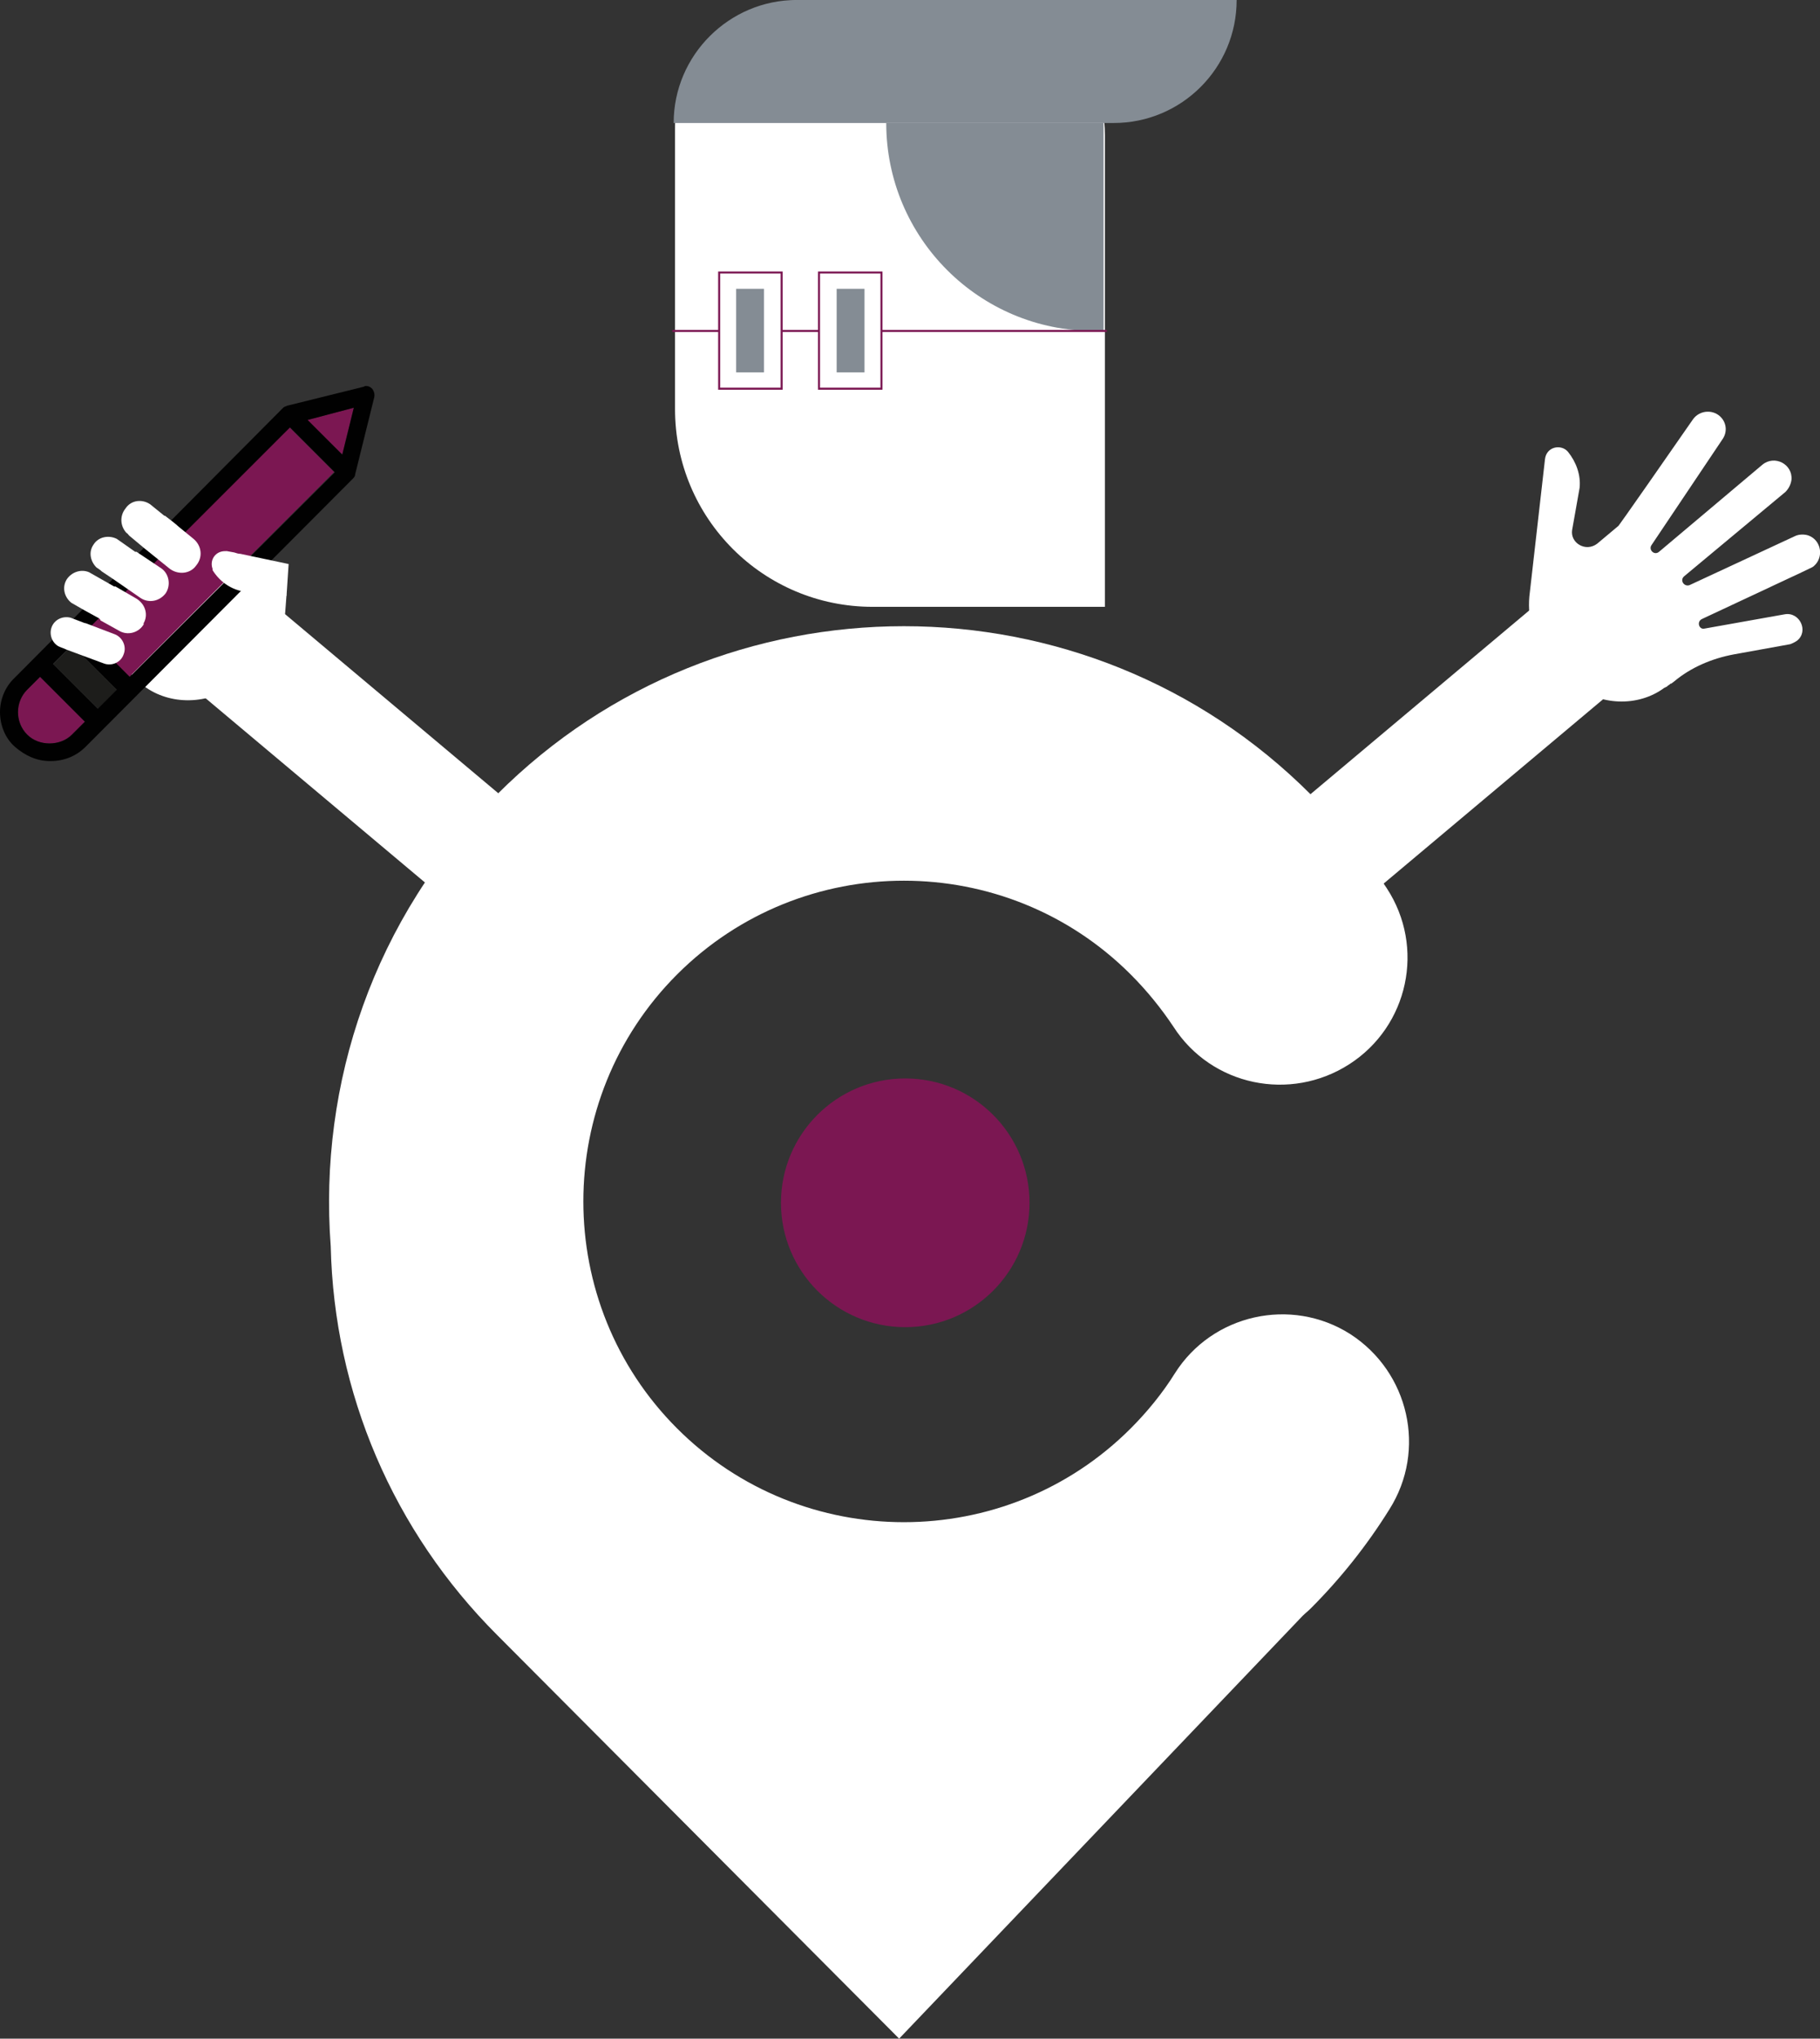 <?xml version="1.0" encoding="utf-8"?>
<!-- Generator: Adobe Illustrator 27.0.1, SVG Export Plug-In . SVG Version: 6.00 Build 0)  -->
<svg version="1.1" id="Calque_1" xmlns="http://www.w3.org/2000/svg" xmlns:xlink="http://www.w3.org/1999/xlink" x="0px" y="0px"
	 viewBox="0 0 268 300" style="enable-background:new 0 0 268 300;" xml:space="preserve">
<rect x="0" y="0" width="268" height="300" fill="#333333" stroke="none"/>
<style type="text/css">
	.st0{fill:#7B1752;}
	.st1{fill:#FFFFFF;}
	.st2{fill:#1D1D1B;}
	.st3{fill:#010101;}
	.st4{fill:#848C94;}
	.st5{fill:none;stroke:#7B1752;stroke-width:0.3;stroke-miterlimit:10;}
</style>
<g>
	<g>
		<circle class="st0" cx="133.3" cy="177" r="18.3"/>
		<path class="st1" d="M198.8,196.3c-8.7-5.5-20.3-2.9-25.8,5.8c-1.8,2.9-4.1,5.7-6.5,8.1c-18.4,18.4-48.4,18.4-66.8,0
			s-18.4-48.4,0-66.8s48.4-18.4,66.8,0c2.4,2.4,4.5,5,6.3,7.7c5.6,8.7,17.2,11.1,25.9,5.5c8.7-5.6,11.2-17.2,5.5-25.9
			c-3.2-4.9-7-9.6-11.2-13.8c-33-33-86.8-33-119.8,0c-18.2,18.2-26.3,42.6-24.5,66.5c0.5,21.6,9.2,41.9,24.5,57.2l59.2,59.4
			l59.4-62.2c0.4-0.4,0.8-0.7,1.2-1.1c4.4-4.4,8.3-9.3,11.6-14.6C210.1,213.4,207.5,201.9,198.8,196.3L198.8,196.3L198.8,196.3z"/>
	</g>
	<g>
		<rect x="41.5" y="83.5" transform="matrix(0.643 -0.766 0.766 0.643 -65.001 76.963)" class="st1" width="17" height="49.4"/>
		<path class="st1" d="M42.1,87.8c0,0-0.3-0.2-0.6-0.2l-5.8-0.8c-1.8-0.4-3.3-1.5-4.3-3.1c0-0.1,0-0.2,0-0.2
			c-0.2,0.1-0.3,0.2-0.5,0.3c-1.4,0.6-3.1,0-3.7-1.4l-1.9-4.2l0.5,1.2c0.3,0.7-0.5,1.3-1.1,0.9l2.8,3.3c1,1.1,0.8,2.8-0.4,3.8
			c-1.1,1-2.8,0.8-3.8-0.4l-3.3-3.9c0.4,0.6-0.2,1.4-0.8,1.1l3,2.1c1.2,0.9,1.5,2.6,0.6,3.8c-0.9,1.2-2.6,1.5-3.8,0.6l-2.5-1.8
			c0.3,0.5-0.2,1.2-0.8,1l4.2,1.6c1.2,0.5,1.8,1.8,1.4,3c-0.5,1.2-1.8,1.8-3,1.4l-5.4-2c2.2,1.2,4.1,2.7,5.7,4.6l0,0
			c0.1,0.2,0.2,0.2,0.4,0.4l0.1,0.1c0,0,0.2,0.2,0.3,0.3c0.1,0.1,0.2,0.2,0.2,0.3c0,0,0.1,0.1,0.2,0.1c3.3,3.6,8.9,4.4,13.6,1.9
			c0.1,0,0.2-0.1,0.3-0.1c0.6-0.3,1.1-0.7,1.6-1.1l2.1-1.7c2.6-2.2,4.3-5.2,4.6-8.6l0.2-2.7L42.1,87.8L42.1,87.8L42.1,87.8z"/>
		<g>
			<polygon class="st0" points="52.1,60 45.2,61.8 50.4,66.9 			"/>
			
				<rect x="9.5" y="76.6" transform="matrix(0.707 -0.707 0.707 0.707 -48.44 45.628)" class="st0" width="42.7" height="9.3"/>
			<path class="st0" d="M4,101.5c-1.8,1.8-1.8,4.8,0,6.6c0.9,0.9,2,1.3,3.3,1.3s2.5-0.5,3.3-1.3l1.9-1.9l-6.6-6.6L4,101.5
				C4.1,101.5,4,101.5,4,101.5z"/>
			
				<rect x="10.6" y="95" transform="matrix(0.707 -0.707 0.707 0.707 -66.792 38.055)" class="st2" width="3.9" height="9.3"/>
			<path class="st3" d="M52,70.4c0.2-0.2,0.3-0.4,0.3-0.6l2.8-11.3c0.1-0.5,0-0.9-0.3-1.3c-0.3-0.3-0.6-0.4-0.9-0.4
				c-0.1,0-0.2,0-0.3,0.1l-11.3,2.8c-0.3,0.1-0.5,0.2-0.6,0.3L2.2,99.7C0.7,101.1,0,103,0,104.8s0.7,3.8,2.2,5.1s3.2,2.1,5.2,2.1
				s3.8-0.7,5.2-2.1L52,70.4L52,70.4L52,70.4z M52.1,60l-1.7,6.9l-5.1-5.1L52.1,60L52.1,60z M42.7,62.9l6.6,6.6L19.1,99.6l-6.6-6.6
				C12.5,93.1,42.7,62.9,42.7,62.9z M10.6,94.9l6.6,6.6l-2.8,2.8l-6.6-6.6C7.8,97.7,10.6,94.9,10.6,94.9z M10.6,108.1
				c-0.9,0.9-2.1,1.3-3.3,1.3S4.9,109,4,108.1c-1.8-1.8-1.8-4.8,0-6.6l1.9-1.9l6.6,6.6L10.6,108.1L10.6,108.1z"/>
		</g>
		<path class="st1" d="M18.2,96.3c0.5-1.2-0.2-2.6-1.4-3l-4.2-1.6h-0.1l-2.1-0.8c-1.2-0.3-2.4,0.3-2.8,1.4c-0.4,1.1,0.1,2.3,1,2.8
			c0.4,0.2,0.8,0.3,1.2,0.5l5.4,2C16.4,98.1,17.8,97.5,18.2,96.3L18.2,96.3z"/>
		<path class="st1" d="M21.1,91.8c0.8-1.3,0.3-2.9-1-3.7L17,86.3h-0.2l-3.7-2.1c-1.2-0.5-2.6,0-3.3,1.1c-0.7,1.2-0.3,2.6,0.7,3.4
			c1.2,0.7,2.6,1.5,4.1,2.3c0.1,0.1,0.2,0.2,0.2,0.3l2.7,1.5c1.3,0.8,3,0.3,3.7-1L21.1,91.8L21.1,91.8z"/>
		<path class="st1" d="M24.4,87.3c0.8-1.2,0.5-2.9-0.7-3.7l-3.6-2.4c0,0-0.1,0-0.2,0l-1.7-1.2l-1-0.7c-1.2-0.6-2.7-0.3-3.4,0.8
			c-0.8,1.1-0.5,2.5,0.4,3.4c0.3,0.2,0.6,0.4,0.8,0.6l1.5,1l0,0l4.2,2.9C21.9,88.8,23.5,88.5,24.4,87.3L24.4,87.3L24.4,87.3z"/>
		<path class="st1" d="M28.9,83.2c1-1.2,0.8-2.9-0.4-3.9l-2.2-1.8c0,0-0.4-0.4-2-1.6h-0.1l-2.1-1.7c-1.2-0.8-2.8-0.6-3.6,0.6
			c-0.9,1.1-0.8,2.6,0.1,3.6c0.2,0.1,0.3,0.3,0.4,0.4l2.4,2l3.6,2.9C26.2,84.6,28,84.5,28.9,83.2L28.9,83.2L28.9,83.2z"/>
		<path class="st1" d="M32.5,81.2c0.3-0.1,0.6-0.1,0.9-0.1l1.1,0.2c0.3,0.1,0.6,0.2,0.9,0.2l7.1,1.5l-0.3,4.6l-0.2,0.4
			c0,0-0.3-0.2-0.6-0.2l-5.8-0.8c-1.8-0.4-3.3-1.5-4.3-3.1c0-0.1,0-0.2,0-0.2C30.9,82.6,31.5,81.5,32.5,81.2L32.5,81.2L32.5,81.2z"
			/>
	</g>
	<g>
		<rect x="192" y="99.6" transform="matrix(0.766 -0.643 0.643 0.766 -18.817 164.599)" class="st1" width="49.4" height="17"/>
		<path class="st1" d="M248.8,86.1l15.5-7.2c0.6-0.3,1.4-0.3,2-0.1c1.9,0.7,2.3,3.2,0.8,4.5c-0.4,0.3,1-0.4-16.5,7.8
			c-0.8,0.4-0.4,1.6,0.4,1.4l11.8-2.1c2.2-0.4,3.6,2.5,1.8,3.9c-0.3,0.2-0.7,0.4-1,0.5l-8.3,1.5c-3.2,0.6-6.3,1.9-8.8,4h0
			c-0.1,0.1-0.3,0.2-0.4,0.3h-0.1c0,0-0.2,0.2-0.4,0.3c-0.1,0.1-0.2,0.2-0.3,0.2c0,0-0.1,0.1-0.2,0.1c-3.9,2.9-9.6,2.7-13.7-0.6
			c-0.1-0.1-0.2-0.1-0.2-0.1c-0.5-0.4-1-0.9-1.4-1.4l-1.7-2c-2.2-2.6-3.2-5.9-2.9-9.3l2.3-20.2c0.2-1.9,2.4-2.3,3.4-1.1
			c1.2,1.5,1.9,3.4,1.7,5.3l-1.1,6.2c-0.3,1.9,2,3.3,3.7,2l3.1-2.6c0,0-0.6,1,11-15.7c1-1.4,3.1-1.5,4.2-0.2
			c0.7,0.8,0.9,2.1,0.1,3.2l-10.4,15.5c-0.5,0.7,0.4,1.6,1.1,1l15.2-12.8c1.8-1.5,4.5-0.1,4.3,2.2c-0.1,0.7-0.4,1.3-0.9,1.8
			L248,84.8C247.3,85.4,248,86.4,248.8,86.1L248.8,86.1L248.8,86.1z"/>
	</g>
</g>
<path class="st1" d="M118.5,0h24.2c11,0,20,8.9,20,19.9v69.4h-34.2c-16.1,0-29.1-13-29.1-29.1V19.2C99.2,8.6,107.8,0,118.5,0z"/>
<g>
	<path class="st4" d="M117.3,0h64.8c0,10-8.1,18.1-18.1,18.1H99.2C99.2,8.1,107.4,0,117.3,0z"/>
	<path class="st4" d="M130.5,18.1h32v30.6h-1.4C144.2,48.7,130.5,35,130.5,18.1L130.5,18.1L130.5,18.1z"/>
</g>
<rect x="108.4" y="42.5" class="st4" width="4.1" height="12.3"/>
<rect x="123.2" y="42.5" class="st4" width="4.1" height="12.3"/>
<rect x="105.9" y="40.1" class="st5" width="9.2" height="17.1"/>
<rect x="120.6" y="40.1" class="st5" width="9.2" height="17.1"/>
<line class="st5" x1="115.1" y1="48.7" x2="120.6" y2="48.7"/>
<line class="st5" x1="129.8" y1="48.7" x2="163" y2="48.7"/>
<line class="st5" x1="99" y1="48.7" x2="105.9" y2="48.7"/>
</svg>
